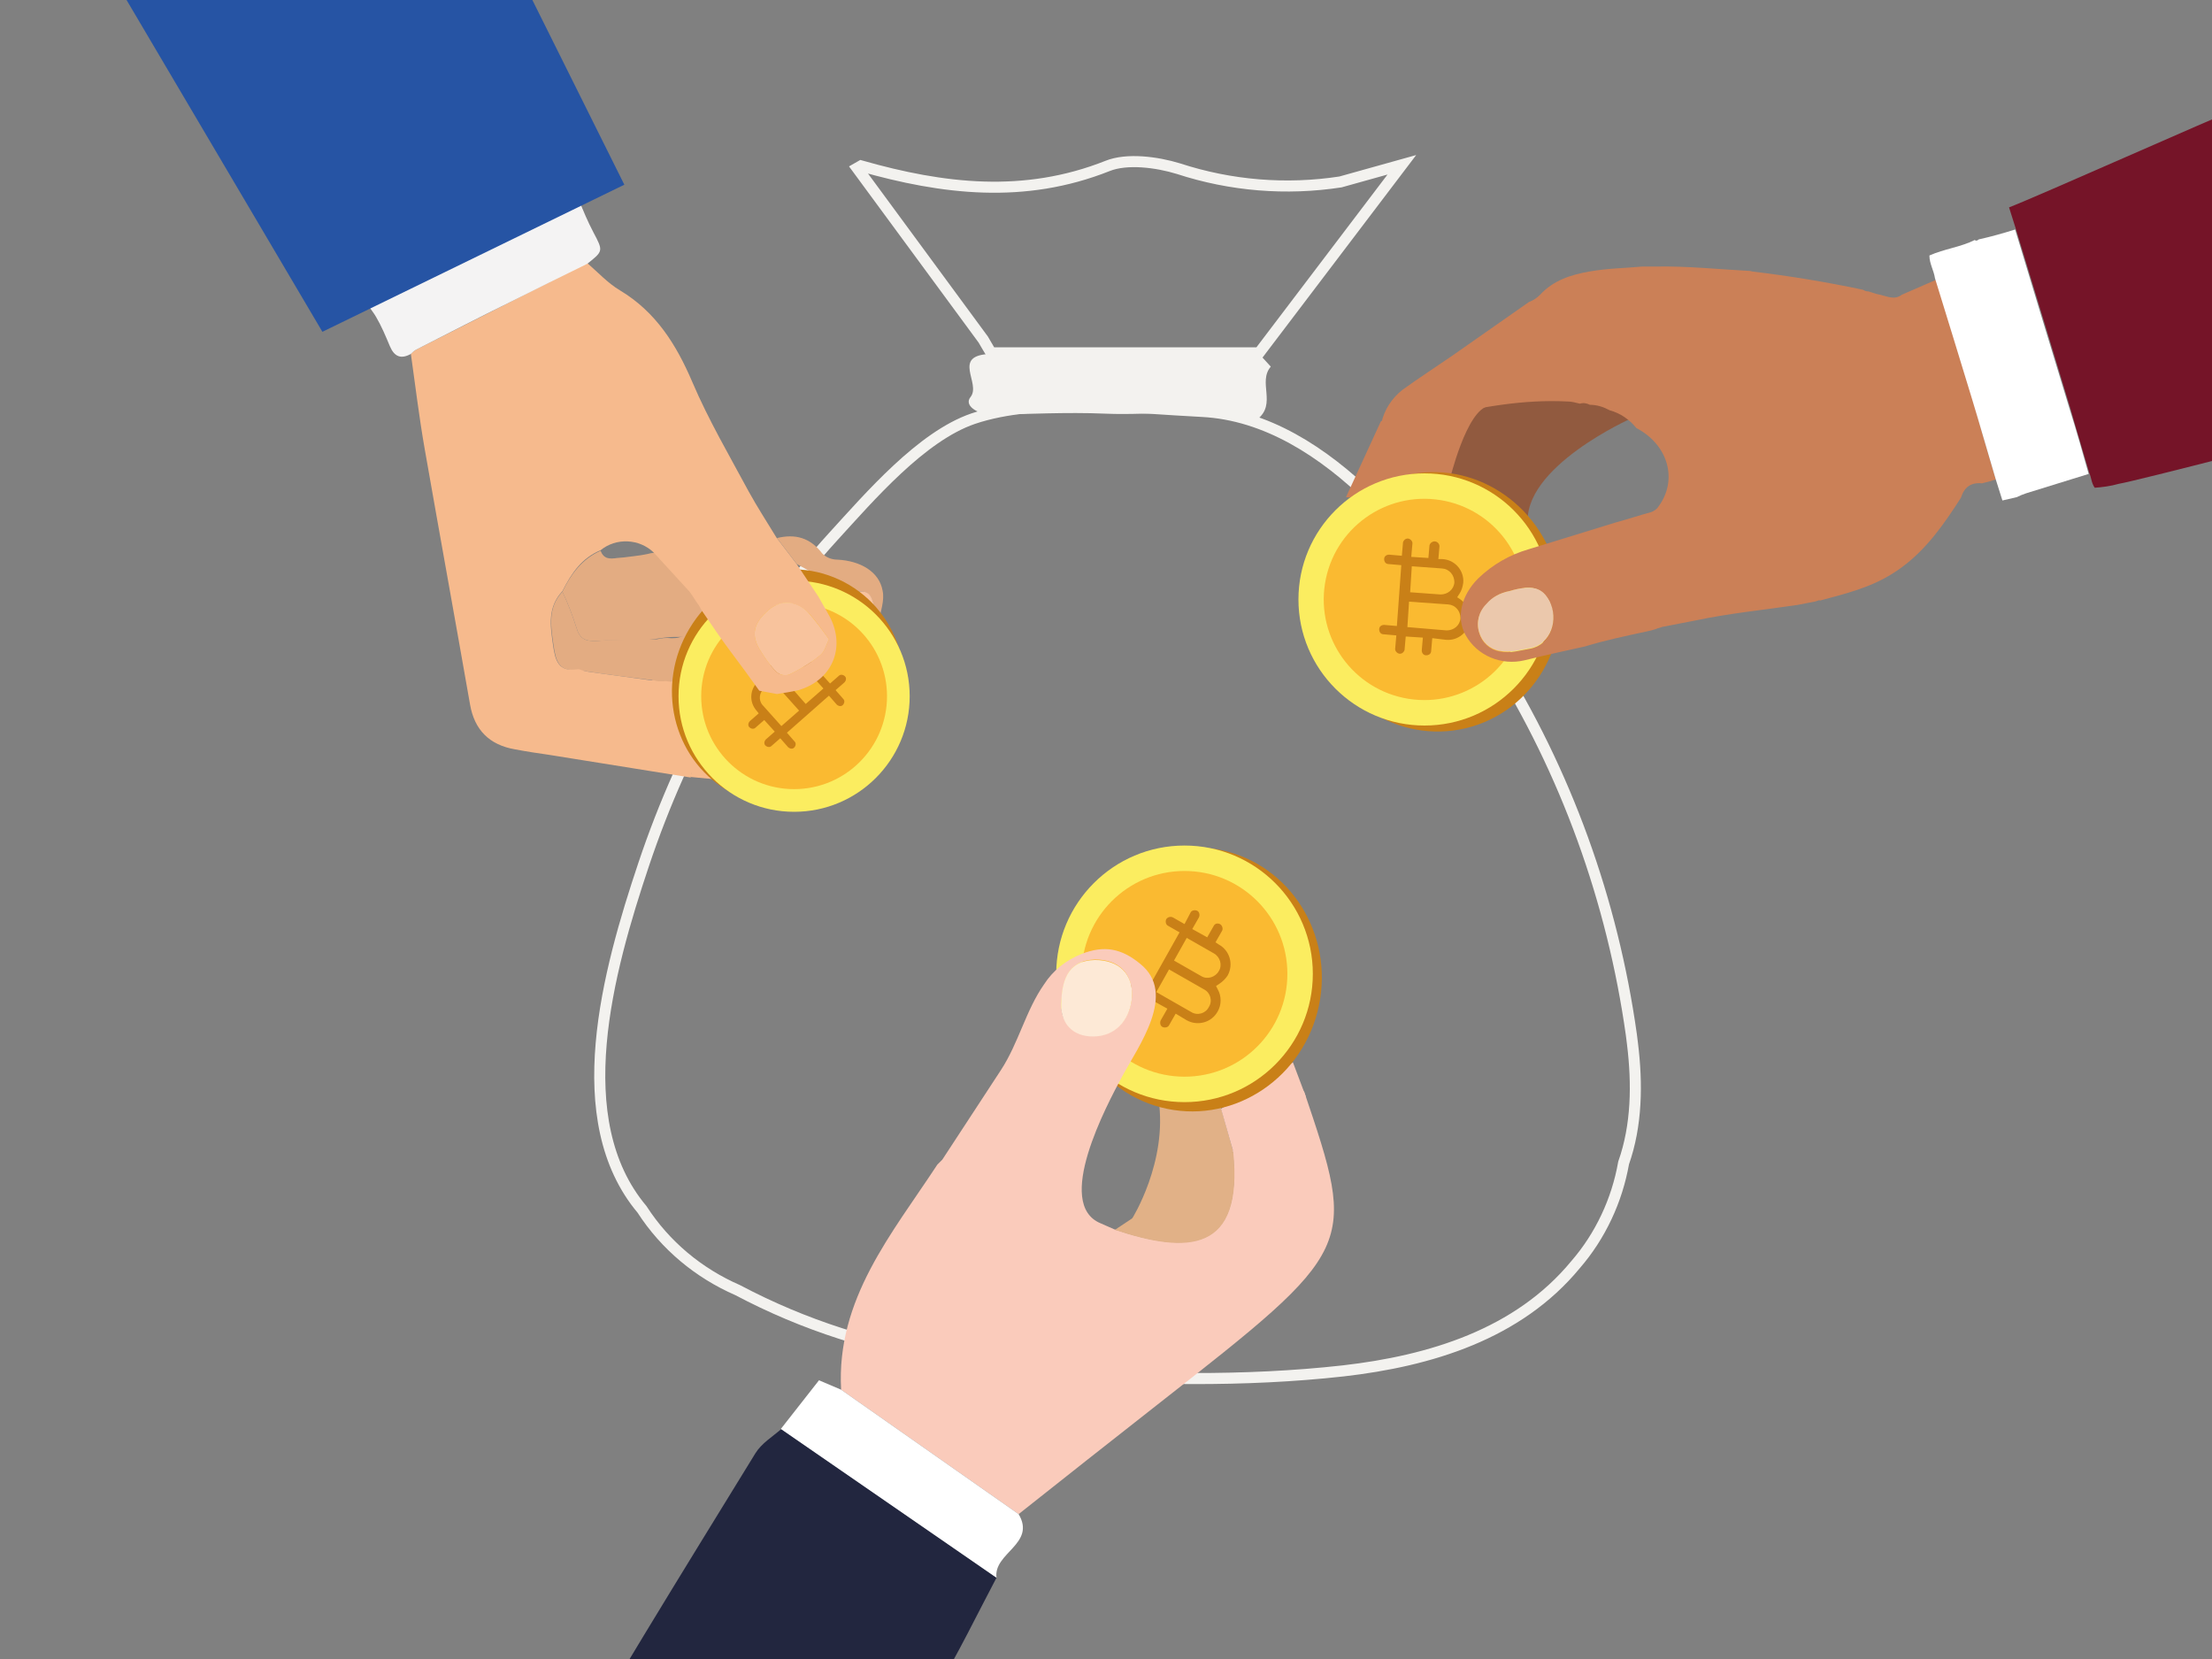 <?xml version="1.0" encoding="utf-8"?>
<!-- Generator: Adobe Illustrator 24.3.0, SVG Export Plug-In . SVG Version: 6.00 Build 0)  -->
<svg version="1.1" id="Layer_1" xmlns="http://www.w3.org/2000/svg" xmlns:xlink="http://www.w3.org/1999/xlink" x="0px" y="0px"
	 viewBox="0 0 400 300" style="enable-background:new 0 0 400 300;" xml:space="preserve">
<rect x="0" y="0" width="400" height="300" fill="#808080" stroke="none"/>
<style type="text/css">
	.st0{fill:#F3F2EF;}
	.st1{fill:none;stroke:#F3F2EF;stroke-width:2;stroke-miterlimit:10;}
	.st2{fill:none;}
	.st3{clip-path:url(#SVGID_2_);}
	.st4{fill:#E1B187;}
	.st5{fill:#FACBBB;}
	.st6{fill:#C98017;}
	.st7{fill:#FBED60;}
	.st8{fill:#FABA31;}
	.st9{fill:#22263F;}
	.st10{fill:#FFFFFF;}
	.st11{fill:#FDE9D6;}
	.st12{fill:#915A3F;}
	.st13{fill:#CB8057;}
	.st14{fill:#751428;}
	.st15{fill:#EBC8AC;}
	.st16{fill:#F6BA8D;}
	.st17{fill:#E3AC82;}
	.st18{fill:#F8C39D;}
	.st19{fill:#F4F3F3;}
	.st20{fill:#2654A4;}
</style>
<path class="st0" d="M227.4,75.8c-9.1-2.3-18.4-0.6-27.6-1c-7-0.3-14,0.1-21,0.2c-2.2-0.3-4.5-1.7-3.3-3.2c2-2.5-3.6-7.6,3.7-7.8
	l48.5,0l2.1,2.3C227.4,69.1,230.9,73,227.4,75.8z"/>
<path class="st1" d="M242.4,32.9c-9.8,1.5-19.8,0.7-29.3-2.4c-3.9-1.2-9.3-1.9-12.8-0.5c-15.1,6-29.8,4.2-44.6,0l-0.7,0.4l22.8,31
	c0.5,0.8,0.9,1.6,1.4,2.4l48.5,0l25.8-34L242.4,32.9z"/>
<path class="st1" d="M295.2,188.7l-0.2-1.6c-3.4-24.2-11.8-47.5-24.8-68.2c-11.4-18-29.8-43.3-52.8-44.5
	c-12.3-0.6-29.6-2.7-41.4,1.3c-9.4,3.2-18.8,14.2-25.3,21.3c-15.5,17-27,37.5-34.3,59.3c-6.5,19.4-13.9,46.2-0.3,62.4
	c4.2,6.5,10.2,11.5,17.3,14.6c11.9,6.3,24.9,10.5,38.3,12.3c5.5,1.4,11.1,2.3,16.7,2.6c18,1.3,36.6,1.7,54.5-0.3
	c15.7-1.8,31.6-6.6,42-19.2c4.5-5.2,7.5-11.6,8.7-18.4C296,203.5,296.1,196,295.2,188.7z"/>
<rect class="st2" width="400" height="300"/>
<g>
	<defs>
		<rect id="SVGID_1_" width="400" height="300"/>
	</defs>
	<clipPath id="SVGID_2_">
		<use xlink:href="#SVGID_1_"  style="overflow:visible;"/>
	</clipPath>
	<g class="st3">
		<path class="st4" d="M212.4,219.1l-7.7,1.3c0,0,6.5-10.3,4.8-21.6s9.5-4.8,9.5-4.8l4,14.2L212.4,219.1z"/>
		<polygon class="st5" points="230.1,210.3 223,208.2 220.8,200.5 233.8,192.1 236.1,198.2 233.7,209 		"/>
		
			<ellipse transform="matrix(0.204 -0.979 0.979 0.204 -1.649 352.424)" class="st6" cx="216" cy="177.2" rx="23.9" ry="23.1"/>
		<circle class="st7" cx="214.2" cy="176.1" r="23.2"/>
		<circle class="st8" cx="214.2" cy="176.1" r="18.6"/>
		<path class="st6" d="M214.6,184.5c2,1.1,4.5,0.4,5.6-1.6c0.7-1.2,0.7-2.8,0-4l-0.3-0.6l0.6-0.4c0.6-0.4,1.1-0.9,1.5-1.5
			c1.1-2,0.4-4.5-1.6-5.6l-0.6-0.4l1.2-2.1c0.2-0.4,0-1-0.4-1.2c-0.4-0.2-0.9-0.1-1.1,0.3l-1.2,2.1l-2.7-1.5l1.2-2.1
			c0.2-0.4,0.1-1-0.3-1.2c-0.4-0.2-1-0.1-1.2,0.3l-1.1,2.1l-2.1-1.2c-0.4-0.2-0.9-0.1-1.2,0.3c0,0,0,0,0,0c-0.2,0.4-0.1,1,0.3,1.2
			c0,0,0,0,0,0l2.1,1.2l-5.5,9.8l-2.1-1.2c-0.4-0.2-1,0-1.2,0.5c-0.2,0.4,0,0.9,0.3,1.1l2.1,1.2l-1.2,2.1c-0.2,0.4-0.1,1,0.3,1.2
			c0.4,0.2,1,0.1,1.2-0.3l1.2-2.1l2.7,1.5l-1.2,2.1c-0.2,0.4-0.1,1,0.3,1.2c0.4,0.2,1,0.1,1.2-0.3c0,0,0,0,0,0l1.2-2.1L214.6,184.5
			L214.6,184.5z M214.6,169.6l4.9,2.8c1.1,0.6,1.6,2.1,0.9,3.2c-0.6,1.1-2.1,1.6-3.2,0.9l-4.9-2.8L214.6,169.6z M209.1,179.4
			l2.3-4.1l6.3,3.6c1.2,0.6,1.6,2.1,0.9,3.2c-0.6,1.2-2.1,1.6-3.2,0.9L209.1,179.4z"/>
		<path class="st9" d="M180.2,285.3c-3.6,6.8-6.9,13.7-10.9,20.3c-12.1,20.2-24.5,40.3-36.8,60.5H76.6c3.3-14.4,13.3-25.1,20.4-37.5
			c12.7-22.2,26.2-44,39.6-65.8c1.1-1.8,3.1-3,4.7-4.4L180.2,285.3z"/>
		<path class="st5" d="M235.8,197.3c9.6,28.4,9.6,28.4-26.5,56.7c-8.4,6.6-16.8,13.2-25.1,19.8l-32.1-22.5
			c-0.9-16.4,9.2-28.2,17.4-40.7l0.9-0.9c3.5-5.4,7.1-10.8,10.6-16.2c3.2-4.9,4.5-10.8,7.8-15.5c1.6-2.5,4-4.4,6.8-5.5
			c4.1-1.6,7.2-1,10.6,1.8c6.7,5.4-0.3,14.8-3.3,20.4c-2.8,5.2-12.3,23-3.9,26.5l2.5,1.1c13.2,4.4,23.4,4.2,21.4-14.2l1.5-1l2.5-2.3
			L235.8,197.3z M198,173.5c-5.2,0.2-5.9,4.2-6.1,8c-0.1,4,2.8,6,6.4,5.8c4-0.3,6.2-3.6,6.4-7.2C204.8,176.1,202.4,173.5,198,173.5z
			"/>
		<path class="st10" d="M152.1,251.3l32.1,22.5c3.2,5.4-4.6,7-4,11.5l-39-26.9l6.9-8.8L152.1,251.3z"/>
		<path class="st4" d="M201.6,222.4l21.4-14.2C224.9,226.6,214.8,226.8,201.6,222.4z"/>
		<path class="st11" d="M198,173.6c4.4,0,6.9,2.6,6.7,6.6c-0.2,3.6-2.4,6.9-6.4,7.2c-3.6,0.3-6.5-1.7-6.4-5.8
			C192,177.7,192.8,173.7,198,173.6z"/>
		<path class="st12" d="M298.6,63.5l-3.5,12.1c0,0-20.1,8.9-18.8,19.5s-11.7,7.9-11.7,7.9s-11.9-14.4-10.9-18.4S277.3,64,277.3,64
			L298.6,63.5z"/>
		<path class="st13" d="M270.9,64.2l-21.2,12l-6.3,13.7l9.9,0.8l8.8-3.7c0,0,3.1-13.1,7.2-13.6S270.9,64.2,270.9,64.2z"/>
		
			<ellipse transform="matrix(0.973 -0.231 0.231 0.973 -18.103 63.029)" class="st6" cx="259.6" cy="108.7" rx="22.6" ry="23.5"/>
		<circle class="st7" cx="257.6" cy="108.4" r="22.8"/>
		
			<ellipse transform="matrix(0.16 -0.987 0.987 0.16 109.365 345.303)" class="st8" cx="257.6" cy="108.4" rx="18.2" ry="18.2"/>
		<path class="st6" d="M261.5,115.7c2.2,0.2,4.2-1.5,4.3-3.7c0.1-1.4-0.5-2.7-1.7-3.6l-0.6-0.4l0.4-0.6c0.4-0.6,0.6-1.3,0.7-2
			c0.2-2.2-1.5-4.2-3.8-4.3c0,0,0,0,0,0h-0.7l0.2-2.3c0-0.5-0.4-0.9-0.9-0.9c-0.4,0-0.8,0.3-0.9,0.7l-0.2,2.3l-3.1-0.2l0.2-2.3
			c0.1-0.5-0.3-0.9-0.7-1c-0.5-0.1-0.9,0.3-1,0.7c0,0,0,0.1,0,0.1l-0.2,2.3l-2.3-0.2c-0.5,0-0.9,0.3-0.9,0.8c0,0,0,0,0,0
			c0,0.5,0.3,0.9,0.8,0.9l2.3,0.2l-0.8,11l-2.3-0.2c-0.5,0-0.9,0.3-0.9,0.8c0,0,0,0,0,0c0,0.5,0.3,0.9,0.8,0.9c0,0,0,0,0,0l2.3,0.2
			l-0.2,2.3c-0.1,0.5,0.3,0.9,0.7,1c0.5,0.1,0.9-0.3,1-0.7c0,0,0-0.1,0-0.1l0.2-2.3l3.1,0.2l-0.2,2.3c0,0.5,0.3,0.9,0.8,0.9
			c0.5,0,0.9-0.3,0.9-0.8c0,0,0,0,0,0l0.2-2.3L261.5,115.7L261.5,115.7z M255.3,102.4l5.5,0.4c1.3,0.1,2.2,1.2,2.2,2.5
			c-0.1,1.3-1.2,2.2-2.5,2.2l0,0l-5.5-0.4L255.3,102.4z M254.5,113.4l0.3-4.6l7.1,0.5c1.3,0.1,2.2,1.2,2.2,2.5
			c-0.1,1.3-1.2,2.2-2.5,2.2L254.5,113.4z"/>
		<path class="st14" d="M422.8,77.4c-3.8,1.1-35.8,9.4-39.7,10.1c-1.4,0.4-2.9,0.6-4.3,0.7c-0.6-0.8-0.6-1.8-1-2.7
			c-1.1-3.8-2.3-7.7-3.4-11.6c-3.3-10.9-6.6-21.8-9.9-32.6l-1.2-3.8c5.2-2,36.8-16.1,41.9-18.1C410.5,37.4,417.4,59.5,422.8,77.4z"
			/>
		<path class="st13" d="M360.9,86.7l-1.3,0.4l-1.2,0.3c-2-0.2-3.2,0.7-3.8,2.6l-1.1,1.7c-3.1,4.7-6.5,9.1-11.4,12.1
			c-4,2.5-8.5,3.6-13,4.8c-0.1-0.1-0.2-0.1-0.3,0l-0.7,0.2l-3.1,0.6c-6.1,0.9-12.3,1.5-18.4,2.8l-6.2,1.2h0.1l-1,0.3h0.1l-1,0.3
			l-0.9,0.2c-3.7,0.8-7.5,1.6-11.1,2.7c-3.6,0.8-7.3,1.6-10.9,2.5c-4.2,1-8.6-0.8-10.7-4.6c-1.7-3.1-0.8-7.1,2.3-10.2
			c2.6-2.5,5.7-4.3,9.2-5.3l15.6-4.8c2.2-0.6,4.3-1.3,6.5-1.9c0.5-0.2,1-0.5,1.3-1c3.5-4.7,1.9-11.1-4-14.2
			c-1.2-1.5-2.9-2.7-4.8-3.2c-1.1-0.6-2.3-1-3.6-1c-0.6-0.3-1.2-0.4-1.8-0.2c-0.8-0.2-1.5-0.4-2.3-0.4c-7.9-0.4-15.6,1-23.3,2.8
			c-3.5,0.8-6.8,2-10.3,2.7c0-0.5,0-1.1,0-1.6c0.5-2.4,1.9-4.5,3.8-6c2.9-2.1,6-4.1,8.9-6.1c4.7-3.3,9.3-6.5,14-9.8
			c0.8-0.3,1.4-0.7,2-1.3c2.4-2.6,5.5-3.6,8.9-4.2s6.4-0.6,9.6-0.9c0.8,0,1.7,0,2.5,0c5.7-0.1,11.3,0.5,17,0.8l0.4,0.1
			c6.7,0.8,13.4,1.9,20,3.3c0.3,0.2,0.6,0.3,1,0.3c0.7,0.2,1.4,0.5,2.1,0.6c1.3,0.3,2.6,1,3.9,0l6.2-2.7c2.2,7.2,4.4,14.4,6.6,21.5
			C358,76.8,359.4,81.7,360.9,86.7z M272.9,106.9c-1.6,0.3-3.1,1.1-4.1,2.4c-1.4,1.3-1.9,3.3-1.3,5.2c0.5,1.7,1.9,3,3.7,3.3
			c1.9,0.4,3.7-0.2,5.5-0.5c3.8-0.7,5.2-5.2,3.5-8.5C278.8,106.2,277,105.7,272.9,106.9L272.9,106.9z"/>
		<path class="st10" d="M360.9,86.7c-1.5-5-2.9-10-4.4-14.9c-2.2-7.2-4.4-14.4-6.6-21.5c-0.2-1.4-1-2.6-1-4.1
			c2.7-1.2,5.6-1.5,8.2-2.8c0.2,0.2,0.4,0.1,0.6,0c0,0,0.1-0.1,0.1-0.1c2.2-0.5,4.4-1.1,6.6-1.8c3.3,10.9,6.6,21.8,9.9,32.6
			c1.2,3.8,2.3,7.7,3.4,11.6c-3.8,1.2-7.5,2.3-11.3,3.5c-0.6,0.2-1.1,0.4-1.7,0.7l-2.6,0.6L360.9,86.7z"/>
		<path class="st15" d="M272.9,106.9c4.1-1.2,6-0.7,7.3,1.8c1.7,3.3,0.3,7.8-3.5,8.5c-1.8,0.3-3.6,0.9-5.5,0.5
			c-1.8-0.3-3.2-1.6-3.7-3.3c-0.6-1.8-0.1-3.8,1.3-5.2C269.8,108,271.3,107.2,272.9,106.9z"/>
		<path class="st16" d="M116.8,125.1c-0.1,2.3,1.5,5,2.6,7c1.4,2.6,3.6,4.7,5.1,7.1c0.1,0.2,0.3,0.4,0.5,0.6c0,0.2-0.1,0.4-0.1,0.7
			l8.3,0.8l-4-2.3c0.6-0.8,0.6-1.9,0-2.7c-1.3-2-2.9-3.7-4.3-5.7c-0.9-1.4-2.7-4-2.6-5.7C122.3,121.5,116.9,121.7,116.8,125.1z"/>
		<path class="st17" d="M100.1,116.7c0.4,2.9,1,4.8,4.3,4.4c0.4,0.1,0.8,0.2,1.1,0.2c0.2,0.1,0.3,0.1,0.5,0.1c4,0.6,8,1.1,12,1.6
			c1.3,0.3,2.5,0.4,3.8,0.2c1.9-0.1,4.1-0.7,4.1-3c0-0.2,0-0.5-0.1-0.7c1.5-1.9,0-5.3-2.8-4.3c-0.5,0.2-1.1,0.2-1.7,0.2
			c-0.8-0.1-1.7,0-2.5,0.2c-3.6,0.1-7.3,0-10.9,0.3c-2.1,0.1-3.1-0.4-3.7-2.5c-0.7-2.2-1.5-4.3-2.5-6.4
			C99,109.9,99.6,113.2,100.1,116.7z"/>
		<path class="st17" d="M112.8,100.8l-1.2,0.1c-1.4,0.2-2.4,0.2-3-1.3c-3.4,1.5-5.4,4.3-6.9,7.4c1,2.1,1.8,4.2,2.5,6.4
			c0.6,2.1,1.6,2.6,3.7,2.5c2.6-0.2,5.2,0,7.8-0.1c1.9,0,3.7-0.5,5.6-0.6c1.6-0.1,3.2,0.2,4.7-0.6c2.7-1.3,3.3-4.7,2.4-7.3
			c-0.9-3-3.1-5.4-5.9-6.8c-1.8-0.7-3.7-0.8-5.5-0.3C115.6,100.5,114.2,100.6,112.8,100.8z"/>
		<path class="st17" d="M153.7,107.3l-9.6-5.3c-1.2-1.6-2.4-3.1-3.6-4.7c3.3-0.8,6-0.1,8.2,2.8c0.7,0.7,1.7,1.1,2.7,1.1
			c4.2,0.2,7.6,2.2,8.2,5.6c0.4,1.8-0.4,3.8-0.7,5.7c-0.2-0.8-0.5-1.5-0.7-2.3C157.5,107,156.8,106.5,153.7,107.3z"/>
		<path class="st18" d="M153.7,107.3c3.2-0.8,3.8-0.3,4.5,2.8c0.2,0.8,0.5,1.6,0.7,2.3l-1,1.5L153.7,107.3z"/>
		
			<ellipse transform="matrix(0.514 -0.858 0.858 0.514 -37.452 182.669)" class="st6" cx="142.5" cy="124.4" rx="21.6" ry="20.8"/>
		<circle class="st7" cx="143.6" cy="125.9" r="20.9"/>
		<circle class="st8" cx="143.6" cy="125.9" r="16.8"/>
		<path class="st6" d="M145.8,118.6c-1.4-1.5-3.7-1.7-5.3-0.3c-1,0.9-1.4,2.1-1.2,3.4l0.1,0.6l-0.6,0.1c-0.6,0.1-1.2,0.4-1.7,0.8
			c-1.5,1.4-1.7,3.7-0.3,5.3l0.4,0.5l-1.6,1.4c-0.3,0.3-0.4,0.8-0.1,1.1c0,0,0,0,0,0c0.3,0.3,0.8,0.4,1.1,0.1c0,0,0,0,0,0l1.6-1.4
			l1.9,2.1l-1.6,1.4c-0.3,0.3-0.4,0.8-0.1,1.1c0.3,0.3,0.8,0.4,1.1,0.1l1.6-1.4l1.4,1.6c0.3,0.3,0.8,0.4,1.1,0.1c0,0,0,0,0,0
			c0.3-0.3,0.4-0.8,0.1-1.1c0,0,0,0,0,0l-1.4-1.6l7.6-6.7l1.4,1.6c0.3,0.3,0.8,0.4,1.1,0.1c0.3-0.3,0.4-0.8,0.1-1.1l-1.4-1.6
			l1.6-1.4c0.3-0.3,0.4-0.8,0.1-1.1c0,0,0,0,0,0c-0.3-0.3-0.8-0.4-1.1-0.1c0,0,0,0,0,0l-1.6,1.4l-1.9-2.1l1.6-1.4
			c0.3-0.3,0.4-0.8,0.1-1.1c-0.3-0.3-0.8-0.4-1.1-0.1l-1.6,1.4L145.8,118.6L145.8,118.6z M141.3,131.3l-3.4-3.8
			c-0.8-0.9-0.6-2.3,0.3-3c0.9-0.7,2.2-0.7,2.9,0.2l3.4,3.8L141.3,131.3z M148.9,124.5l-3.2,2.8l-4.3-4.9c-0.8-0.9-0.7-2.2,0.1-3
			s2.2-0.7,3,0.1c0,0,0,0,0,0.1L148.9,124.5z"/>
		<path class="st16" d="M92.3,54.6c-5.7,2.9-11.3,5.7-17,8.6c-0.4,0.2-0.7,0.5-1,0.8c0.8,5.7,1.5,11.5,2.5,17.2
			c2.7,15.4,5.5,30.8,8.2,46.2c0.8,4.6,3.5,7.3,8.1,8.1c2.1,0.4,4.1,0.7,6.2,1l25.6,4.1l0.2-1.1c-0.2-0.3-0.4-0.7-0.6-1.1
			c-0.2-0.5-0.2-1.1-0.2-1.7c-0.3-0.4-0.5-0.8-0.6-1.2c0-0.1-0.1-0.3-0.1-0.4c-2.3-2.8-3.9-6.1-4.8-9.7c0.3,0,0.6,0,0.9-0.1
			c0.2-0.1,0.4-0.1,0.5-0.2l0.3-0.2l0.1-0.1l0,0c0.4-0.2,0.8-0.4,0.8-0.9c0-0.2-0.1-0.4-0.3-0.6c-0.4-0.1-0.7-0.2-1.1-0.1h-0.2h-0.2
			c-0.2,0-0.3,0-0.5,0l-0.3,0.1h-0.5c0-0.1,0-0.1,0-0.2c-4.2-0.6-8.3-1.1-12.4-1.7c-0.5-0.1-1-0.4-1.4-0.4c-3.5,0.6-4.1-1.5-4.5-4.4
			c-0.5-3.5-1-6.8,1.7-9.7c1.6-3.2,3.5-6,6.9-7.4c2.8-2.3,7-2.1,9.6,0.4l6.5,7.1c0.6,0.8,1.1,1.7,1.7,2.5l0.5,0.9
			c1.7,2.5,3.4,5,5.2,7.4s3.5,4.7,5.2,7.1l3.2,0.6c1.3-0.2,2.6-0.4,3.9-0.7c6.4-1.9,8.7-8.2,5.3-13.9c-0.6-1-1.1-2-1.7-3
			c-1.3-2-2.7-4-4-6c-1.2-1.6-2.4-3.1-3.6-4.7c-1.7-2.8-3.4-5.4-5-8.3c-3.5-6.5-7.3-13-10.2-19.8s-6.6-12.7-13.1-16.6
			c-2.2-1.3-4-3.3-6-5C101.6,50,96.9,52.2,92.3,54.6z M146.1,110.7c1.4,1.5,2.6,3.2,3.8,4.9c-0.5,1-0.8,2.3-1.6,2.9
			c-1.7,1.4-3.6,2.5-5.6,3.5c-0.8,0.2-1.6,0.1-2.3-0.5c-1.1-1.1-2-2.4-2.8-3.7c-1.9-2.9-1.4-5.1,1.4-7.5
			C141.1,108.5,143.9,108.6,146.1,110.7z"/>
		<path class="st19" d="M106.2,47.7c-4.7,2.3-9.3,4.6-13.9,6.9c-5.7,2.8-11.3,5.7-17,8.6c-0.4,0.2-0.7,0.5-1,0.8
			c-1.8,1-3,0.5-3.8-1.4s-1.5-3.6-2.5-5.3c-0.4-0.7-0.9-1.3-1.3-1.9c6.7-3.5,13.3-6.9,20-10.4c5.2-2.7,10.3-5.2,15.5-7.8
			c0.8-0.4,1.7-0.7,2.5-1c0.8,2,1.6,3.9,2.6,5.8C109.1,45.4,109.1,45.4,106.2,47.7z"/>
		<path class="st18" d="M149.9,115.6c-0.5,1-0.8,2.3-1.6,2.9c-1.7,1.4-3.6,2.5-5.6,3.5c-0.8,0.2-1.6,0.1-2.3-0.5
			c-1.1-1.1-2-2.4-2.8-3.7c-1.9-2.9-1.4-5.1,1.4-7.5c2.1-1.8,4.9-1.8,7.1,0.4C147.5,112.3,148.7,113.9,149.9,115.6z"/>
		<polygon class="st20" points="19.7,-5.4 58.3,60 112.9,33.4 76.4,-39.9 		"/>
	</g>
</g>
</svg>
